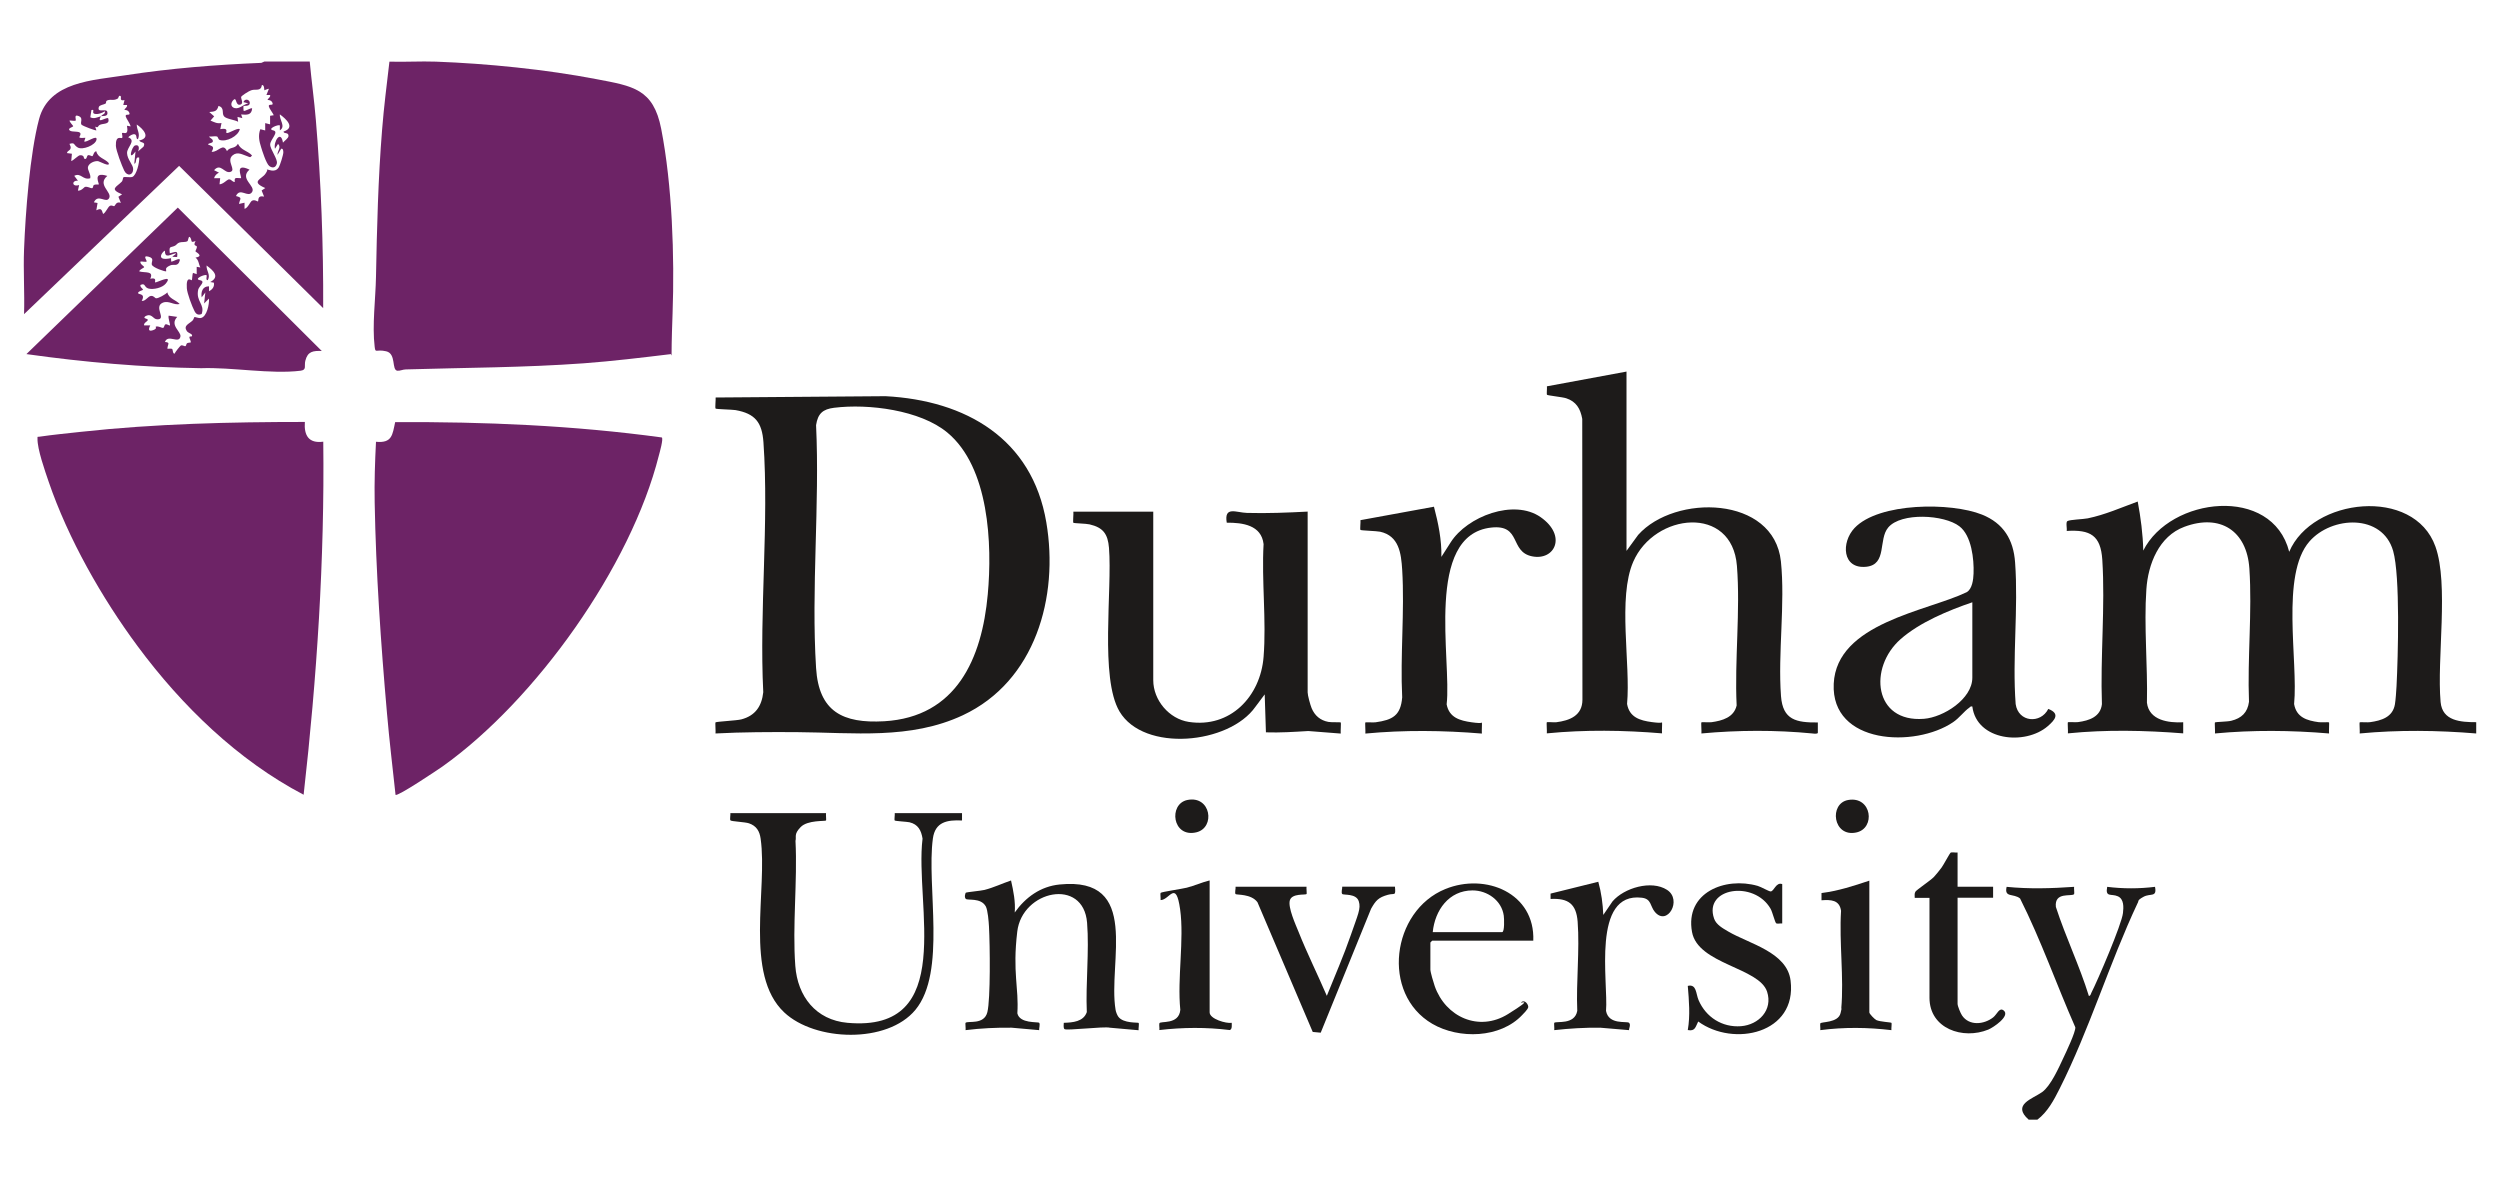 <svg xmlns="http://www.w3.org/2000/svg" id="Layer_1" viewBox="0 0 2660.3 1256.9"><defs><style>
      .st0 {
        fill: #6d2366;
      }

      .st1 {
        fill: #1d1b1a;
      }
    </style></defs><path class="st0" d="M463.9,65.6c54.4,2,117.4,8.3,171.2,18.7,38.2,7.3,60.2,10.1,68.5,52.8,11.7,59.8,14.3,135.9,12.1,196.6s.2,41.4-2.5,43.2c-30.5,3.7-61.4,7.4-92.1,9.7-63.2,4.6-125.9,4.6-189.2,6.5-3.1,0-6.4,1.7-9,1.4-6.5-.7-.9-18.2-12-20.7s-11.3,2.6-12.2-4.8c-2.8-22.8,1-51.3,1.4-74.4,1-52.4,2.3-104.4,6.5-156.6,1.9-24.1,5-48.4,7.8-72.4,16.5.5,33.1-.6,49.6,0Z"></path><path class="st0" d="M329.6,65.6c1.9,20.6,4.8,41.3,6.5,62,5.6,66.6,8.1,133.5,7.8,200.3l-153.3-151.4L25.6,334.3c.7-23-.9-46.2,0-69.1,1.5-38.5,6.2-101.8,16-138.6,10.7-39.9,57.4-41.1,91.8-46.5,47.8-7.4,96.3-11.2,144.7-13.2l3.2-1.4h48.3ZM281.3,95.6c-.3-.3.2-5.2-2.6-5.2-.9,7.1-6.6,4.2-10.8,5.5s-11.1,6.4-11.3,7.1c-.5,1.8,3.1,7.2-.8,8.3-5.5,1.6-3.7-8.1-7.1-5.2s-3.6,7.7.9,8.9c5.2,1.4,9.8-4.3,14.7-5l-5.2-1.3c1.4-4.7,7.9-2.6,6.5,2-.8,2.6-6.1,1.7-6.4,2.1s-.2,4.9,0,5.1c.9,1.1,8.1-3.6,9.1-2.6-.5,7.4-5.7,7-11.7,6.5l1.3,3.9-5.2-1.3.7,5.2c-3.4-2.1-12.6-2.9-15-5.8-2.8-3.3,1-9.1-5.9-11.1-1.6,5.8-4,6-9.8,6.5l5.2,4.6-3.9,4.5c4,1.7,7,3.5,11.7,2.6l-1.3,6.5c9.5-1.6,5.6,2.9,6.5,3.9,1.6,1.7,11.1-5.6,14.3-3.9-1.7,7.6-14.6,14-21.4,11.5-1.8-.6-1.7-3.4-3-3.7-2.3-.6-5.7.4-8.2,0,.4,2,3.3,1.8,3.9,4.6s-4.7,2.2-5.2,3.9c4.7,2.1,7.3,1.9,3.9,7.8,7,.8,12.1-10.2,16.3-.7,3.3-4.9,8.5-2,11.7-7.8,3.3,7,10.1,7.2,15,12.4-2,2.8-2.4,1.7-4.8.9-5.2-1.6-10.6-5.5-16-.9-6.9,6,4.3,15.4-2.2,17.5s-10.3-9.9-17.4-1.8l5.2,2.6c-2.6,1.4-4.3,2.9-5.2,5.9h6.5s-.7,6.5-.7,6.5c3.6,0,7.8-4.6,9.4-5.1,3.1-.9,4,3,6.9,2.5-1-5.6,1.9-3.8,6.5-3.9,1.3-1.2-7.7-17,9.1-9.1-11.3,9.7,7.1,17.3,2.7,23.9s-12.7-5.5-17.1,4.2c7.4,1.9,4.2,2.6,3.2,8.4l5.9-1.3v6.5c3.6-.8,6-7.4,7.8-8.5,2.8-1.8,6.3,1,6.5.7.9-1-1-6.9,6.5-5.2l-2.6-6.5,3.9-2.6c-16.2-6.9-3.8-9.5,0-15s1.1-4.4,1.3-4.6c1-1,8.5,4.2,12.8-2.1,1.5-2.1,5.2-13.9,5.1-16.5s-.7-4-2.3-3.6l-3.9,6.5c-.3-4.5,4.4-7.7.6-11.7l-3.3,5.2c-1.9-7.6,6.3-20.5,8.5-6.5,1.5-2,5.9-4.6,5.9-7.2,0-4.3-5.1-1.8-5.3-4.6,13-4.3,2.7-13.4-3.9-18.3-.7,5.8,6.6,12.9,0,17v-5.2c-1.4-1.5-14.1,3.8-7.2,5.2s-3,9.7-3.1,15,8.3,15.6,7.1,20.3-4.7,5.1-8,2.7-7.9-17.2-8.7-19.9c-2.1-6.6-3.4-12.6-.9-19.3l5.2,1.3v-7.8s5.2,1.3,5.2,1.3v-9.1s3.9-.6,3.9-.6c-1.1-2.6-4.6-6.9-5.2-9.2-.9-3.7,5.2-.2,3.9-3.8s-5-3.1-5.2-3.3c-.6-.8,3.6-3,2.6-5.2h-3.9s2.6-6.5,2.6-6.5c-.6-.6-4.7,1.8-5.2,1.3ZM107.8,123c-5.5,9.5,3.7,2.3,7.2,2.6,2.5,6.9-4.4,5.6-8.1,7s-1.5,3.9-5.6,2.2l1.3,3.9c-.7.6-14.2-4.5-15.7-5.9-2.4-2.3,3-7.8-4.5-9.7-3.7-1-1.1,4.4-1.9,5.2s-5.1-.3-6.5,0c0,1.6,3.9,5.5,3.9,5.9,0,1.1-6.2,2.1-3.9,4.5s10.9.2,11.6,3.4-5.4,5.4,5.3,4.5l-1.3,3.9c2.1,1.8,14.1-7.9,13.1-1.9-1.1,6-14.9,11.3-19.9,8.4s-2.6-5.8-8.9-3.9c4.1,7.4-2.6,6.5-2.6,9.8l5.2.7-.7,7.8c2.5-.8,7.3-6,9.3-6.2,4.8-.3,4.1,3.4,4.4,3.5,2.9,1.9,2.7-2.5,3.8-3.3,1.6-1.2,4.2,1.3,5.1.7s1.5-5.1,4.1-5.1c1.4,6.9,9.1,7.8,13.1,12.4,2,5-9.9-1.8-11.2-1.9-4-.5-9.8,2.2-10.8,6.1-.8,3.2,3.5,8.2,2.4,12.1-7.9,2.3-9.8-6.3-17-2.6l3.9,5.2c-6.9-.5-6.5,7.1,1.3,4.6l-1.3,5.9c3.4.6,7-3.8,7.4-3.9,3.1-.7,5.9,1.5,7.5,1.4s1-2.7,2-3.3c1.8-1.2,4.9-.4,5.3-.7.8-.7-7.3-14.3,9.1-9.1-11.2,9.4,5.2,17.1,2,23.5s-11.8-5.1-16.3,4.6l3.9.7-1.3,7.8c5.2-2.6,5.6-1,7.2,3.9,2.9-1.4,5.1-7.5,7.2-8.6s3.6.5,4.6.3,2.1-5.6,7.1-3.5l-2.6-6.5,3.9-2.6c-13.8-5.7-6.1-7.6-.4-13.4,1.3-1.3,1.2-4.2,1.8-4.7,1.2-.9,6.7.4,9.4-.4,4.5-1.3,8-16,7.4-20.6-4.9-1.3-2,6-5.2,6.5l1.3-13c-8.6,11.7-4-5.4-.5-6.4,4.6-1.4,4.7,3.3,3.1,6.4l5.9-5.1c2.8-5.6-2.9-3.6-4.6-6.6,13-2.7,4.3-12.4-2.6-17,0,6,4,9.4,1.3,15.6-2.6.1-.6-4.4-3.4-5.2-2.2-.6-5.5,1.6-7,3.2,9,3.4-1.4,10.5-1.2,16.8.2,6.9,6.6,12.4,6.5,17.1,0,6.5-6.3,8.1-9.5,1.6-2.5-5.1-8.7-21.3-8.9-26.4-.4-11.8,5.6-7.5,6.6-8.4s-.5-4.8,0-5.2c1.3-1.3,7.3,3.8,5.2-7.8l3.9.7c-.7-3.2-4.5-8.1-5.2-10.5-.9-3.7,5.2-.2,3.9-3.8s-5-3.1-5.2-3.3c-.6-.8,3.6-3,2.6-5.2h-3.9s1.3-5.2,1.3-5.2c-5.8,1.4-3.3-3.2-3.9-3.9-2-2.4-2.8,2-3,2.1-4.5,2.7-6.8.9-10.4,1.8s-1.5,2.8-3,3.8-6.3,1.4-7,3.5c-2.3,7,8,1,9,5.3,1.2,5.4-4.6,4-6.5,4.5,1.3-2.3,4.5-1.9,3.9-5.2-3,1.9-7.5,3.6-11,2.7s1-5.2-3.3-4l-1.2,7.7c4.1,2.1,7.5-.1,11.7-1.2Z"></path><path class="st1" d="M2635,780.5c-41.2-3.4-82.8-3.9-124,0,.3-2.1-.5-11.3,0-11.8s8.6.2,10.9-.2c12.2-1.7,24.3-5.3,26.6-19.1.8-4.9,1.4-13.9,1.7-19.2,1.6-31.1,4-117.3-3.6-143.9-11.4-39.9-65.4-37.3-89.1-10.1-30.9,35.5-11.8,127.4-16.3,173,2.5,14.2,13.6,17.6,26.3,19.3,2.4.3,10.6-.2,10.9.2s-.3,9.7,0,11.8c-40.4-3.4-81-3.8-121.4,0,.3-2.1-.5-11.3,0-11.8s13.6-.7,17.3-1.7c11-2.7,17.4-8.8,18.9-20.2-1.8-46.3,3.5-96,.4-141.9-2.7-40.1-31.1-58.5-69.2-44.3-27,10-38.6,39.7-40.4,66.5-2.7,39,1.5,81.4.6,120.7,2.3,18.8,22.9,21.6,38.6,20.8v11.8c-40.8-3.2-81.9-4.1-122.7,0,.3-2.1-.5-11.3,0-11.8s8.6.2,10.9-.2c11.8-1.6,23.8-5.6,25.3-19.1-1.8-50.2,3.6-103.8.4-153.7-1.7-25.8-12.6-32.2-37.9-30.6.6-2.3-1.2-9.4.8-10.5,3-1.6,16.5-1.9,21.6-2.9,18.4-3.8,35.7-11.5,53.2-17.9,3.2,17.3,5.5,34.5,5.9,52.2,28.6-57.1,137.3-69.9,155.3,1.3,24.4-57.6,132.8-69.5,155.6-5.6,14.4,40.3,1.4,119.6,5.5,165.4,1.8,20.3,21.4,21.5,37.9,21.5v11.7Z"></path><path class="st1" d="M2158.8,1191.5c-18.3-16.1,4-22.1,14.3-29.4,9.1-6.6,17.6-25.7,22.5-36.2,2.8-5.9,13.3-28,12.8-32.7-20-45.4-36.5-92.8-58.8-137.1-7-5.7-17.1-.5-14.3-12.4,23.7,2.4,48,1.7,71.8,0-.3,1.7.5,7.1,0,7.8-2.8,2.9-21.2-2.9-19.4,13.6,10.4,32.1,25.2,62.6,35.1,94.7,1.9-.1,2-2,2.6-3.2,6.8-13.3,32.4-73,33.7-85,.7-6.2,1.2-14.8-5.4-17.8-7.1-3.2-13.6,1.6-11.4-10.1,16.7,2.1,34.1,2.1,50.9,0,2.3,11.6-4.9,6.6-12.2,10.6s-4.8,4.4-6.3,6.7c-30,63.7-51.4,134.8-83,197.5-6.1,12.1-12.7,24.7-23.7,33h-9.1Z"></path><path class="st0" d="M420.9,845.8c-3.1-28.9-6.6-57.8-9.1-86.8-6.5-73.5-11.8-150.9-13.1-224.3-.4-21.6.3-43.1,1.4-64.6,17.2,1.7,17.5-7.4,20.4-20.9,94.8-.5,189.7,3.5,283.7,16.3,2,1.1-2.3,16.2-3.1,19.2-29.7,118.1-131.2,260.5-230.2,330.9-4.4,3.1-48,32.4-50,30.2Z"></path><path class="st0" d="M324.4,449.1c-1,14.3,4.1,23,19.6,20.9,1.5,125.6-6.8,251.1-20.9,375.7-70.1-36.7-129.8-94.8-176.6-158-38.1-51.3-74.1-114.7-94.8-175.3-3.8-11.2-12.1-34.6-11.8-45.7,0-2.8-.2-1.6,2-2,14.3-2.1,29.9-3.6,44.4-5.2,79-8.6,158.7-10.5,238.1-10.5Z"></path><path class="st1" d="M761.4,780.5c.3-2.1-.5-11.3,0-11.8,1-.9,22.6-1.9,27.5-3.2,14.8-3.9,21.7-14,23.3-28.9-4.3-86.8,6.2-180,.2-266-1.5-21.1-8.8-30.5-29.7-34.2-3.5-.6-20.4-.9-21.2-1.6s.3-9.7,0-11.8l180.8-1.4c85.4,4.5,156,45.1,171.1,134.2,13.5,79.4-11.6,169.1-88.8,205.3-55.9,26.2-116.6,18.4-176.3,18-29-.2-58-.1-86.8,1.4ZM887.7,433.9c-12.2,1.5-17.4,6.2-19.3,18.5,4,84.7-5.3,174.3,0,258.4,2.9,46.5,28.4,59.2,72.5,56.7,77-4.5,104-66.8,110.2-135,4.9-53.3,1.5-135.3-43-172.2-28.9-24-84-30.9-120.3-26.4Z"></path><path class="st1" d="M1730.8,395.7v190.5l12.4-17c39-43.7,144.5-41.9,151.9,28.2,4.7,45.2-3.3,97.6.1,143.4,1.9,25.4,16.3,28.2,39.2,28v11c-.2,1.4-4.4.9-5.8.7-39.2-3.8-78.9-3.6-118.1,0,.3-2.1-.5-11.3,0-11.8s8.6.2,10.9-.2c11.4-1.6,23.7-5.1,26.6-17.8-2.3-48.1,4.1-100.9.3-148.5-5.1-65.4-87.7-56.4-110.3-4.5-16.8,38.5-2.7,108.7-6.6,151.4,2.5,14.2,13.6,17.6,26.3,19.3s10.6-.2,10.9.2-.3,9.7,0,11.8c-40.7-3.4-81.9-4-122.6,0,.3-2.1-.5-11.3,0-11.8s7.7.2,9.8,0c14.6-1.8,28.1-7.1,28.1-24.1l-.2-298.7c-1.9-10.8-6.4-18.5-17.1-22-4-1.3-19.8-2.9-20.4-3.7s.2-7-.1-9l84.8-15.7Z"></path><path class="st1" d="M1227.2,544.4v179.4c0,21.3,16.9,41.2,37.8,44.4,44.2,6.8,76.3-27.1,79.6-69.2,3.1-38.6-2.2-81,0-120-2.3-20.3-22.3-22.9-39.2-22.8-3-18.1,10.1-10.7,21.5-10.4,21.6.6,43.2-.3,64.6-1.4v192.4c0,3.2,2.8,13.3,4.2,16.7,3.3,8,9.3,13.1,17.9,14.7,3.2.6,12.6.1,13.1.6s-.3,9.7,0,11.8l-34.5-2.7c-15.1.9-30,1.9-45.1,1.4l-1.3-40.4-9.8,13.1c-28,40.1-118.8,48.8-144.7,5.1-21.1-35.7-7.6-129.3-11.2-174.1-1.2-14.7-6.1-21.6-20.6-25-3.7-.9-16.6-1.1-17.3-1.7s.3-9.7,0-11.8h84.8Z"></path><path class="st0" d="M342.6,373.5c-9.5-.4-15.2.4-17.7,10.4-1.4,5.5,1.8,9.7-5.1,10.6-31.6,3.9-73.3-3.9-105.7-2.7-62.2-.9-124.4-6.3-186-15l161.1-155.9,153.3,152.7ZM182.1,274.3c-.3,1.1.2,2.7,0,3.9,1.1,1.2,10.5-5.6,9.1-.7-1.8,6.5-6.3,3.5-9.5,4.7s-4.4,2.6-4.6,2.9c-.9,1,0,3.3-.3,3.6-.6.7-14.8-4-15.3-7.3s3.2-6.5-3.6-8.3-1.1,4.4-1.9,5.2-5.1-.3-6.5,0c-1,2.6,3.9,5,3.9,5.9s-5.1,2.5-5.2,4.6c6.1,1.8,15.8-.9,11.7,7.8,7.7-1.6,4.4,3.1,5.2,3.9s20.2-9.6,11.2,1.4c-3.6,4.3-12.9,6.5-18.1,5.2s-3.1-6.4-8.7-3.9c-1,2.2,3.2,4.4,2.6,5.2s-4.6,1.2-5.2,3.3c0,2.2,8.5,0,3.9,8.5,4,.6,6.7-5,9.8-5.3s4,2.2,5.4,2.5c2.2.4,10.4-4.2,12.1-6.3,1.4,6.8,9,7.9,13.1,12.4-6.3,1.6-11.6-4.2-18.2-1.3-9.8,4.4,4.8,17.9-5.8,17.6-4.6-.2-5.6-7-12.5-3.3-3.5,2.6,2.6,2.3,2.6,3.9s-4.9,3.2-3.9,5.9h6.5c-2.1,4-2.1,6.9,3.1,5s1.7-3.5,3-3.8c2.8-.7,6,1.6,7.5,1.4s1.1-3.5,2.8-3.8,4,1.7,4.5,1.2c.7-.8-2.3-8.2-1.3-10.4l9.1,1.3c-8.5,8.9,4.4,15.7,3.4,20.9-1.5,8.4-13.3-3-16.5,5.8,6.3.5,2.8,2.4,2.6,7.2,1.5.2,3.9-.5,5,.2s.4,5.3,2.8,5c.4-1.7,5.9-8.3,6.5-8.6,1.8-.9,4,1.2,5,.6s.6-2.2,1.6-3,3.6-.6,3.8-.8c.9-.9-1.4-4.5-1.3-5.7s2.4-.6,2.5-.8c2-2.6-3.5-3.2-5.2-5.7-3.9-5.9,2.2-7.5,6-11.1,1.2-1.1,1.7-3.6,2.1-3.8.6-.4,4.2,1.4,6.7,1,6.6-1.1,9.2-14.9,8.8-20.7l-5.2,5.2,1.3-11.7-3.9,5.2c-1-6,1.1-11.9,7.8-11.7v5.2c3.6-1.8,6-4.9,5.2-9.1l-3.9-.7c10.9-5.7,2.9-12.6-3.9-17.6-.3,6.1,4.6,9.6,1.3,15.6-2.7.3-.6-4.5-1.3-5.2-1.5-1.5-14.1,3.9-7.2,5.2s-.8,6.3-1.7,10.1c-2.7,12.8,7.4,15.4,3.7,25.9-3.6,1.6-5.9.3-7.6-3-2.6-4.9-7.9-19.1-8.2-24.4-.9-14.2,4.8-8,5.3-8.5s.4-6.3,1.3-7.8l3.9,1.3v-7.8s3.9.7,3.9.7c-1.9-3.5-1.6-7.9-5.2-10.5,9.7-1.6,0-6,0-6.6,0-1.2,1.7-3.3,1.5-5s-4.6-.2-1.4-6c-5.7,2.1-3.7-.1-5.2-3-2.3-4.5-2.5,2.5-3.4,3.1-2,1.4-6.3.6-8.7,1.5s-2.8,2.4-4.5,3.3c-4.7,2.5-6.7-.4-5.6,8.1,5.9-1.2,8.9-3.9,7.8,3.9-1.6.3-3.9-.4-5.2,0,1.6-2.2,3.6-2,3.9-3.9-5.6.9-11.7,6.3-11.7-2.6-1-1.1-12.1,11.8,6.5,7.8Z"></path><path class="st0" d="M182.1,274.3c.1-.5,1-.9,1.3-1.3-.4.1-.9,1.2-1.3,1.3Z"></path><path class="st1" d="M2179.7,754.4c12.8,5,7,11.7-.6,18.3-24,20.8-75.7,15.6-80.3-20.9-2-.5-2.2.5-3.3,1.3-5.5,3.8-10.5,10.9-17.2,15.4-40.3,27.4-130,23.9-127-40.9s99.6-77.2,141.4-97.4c6-3.3,7.2-13.6,7.4-19.9.6-15.2-2.1-40.4-15.1-50.3-16.1-12.4-62-15-75.7,1.3-10.8,12.8-.9,39.5-23.4,41.8-25.7,2.6-26.8-26-12.5-41.2,25.9-27.4,102.9-27.5,135.7-14.3,22.9,9.2,33.5,26.7,35.2,50.9,3.6,48.9-3.1,101.5.6,150.7,2.8,19.5,26.6,21.3,34.7,5.2ZM2098.8,640.9c-25.3,8.6-56.1,21.4-76.3,39.2-34.5,30.4-28.6,89,24.8,84.8,20.7-1.6,51.5-21,51.5-43.8v-80.2Z"></path><path class="st1" d="M1525.9,539.2c4.6,17.4,8.3,35.3,7.9,53.4l9.9-15.5c17.5-27.6,67.4-46.6,95.7-26.8s15.1,46.6-9.1,41.7-11-34.2-43.5-30.6c-71.2,7.9-41.9,141.4-47.4,188.1,2.7,14.1,13.9,17.3,26.6,19.1s10.6-.2,10.9.2-.3,9.7,0,11.8c-41.2-3.4-82.8-3.9-124,0,.3-2.1-.5-11.3,0-11.8s8.6.2,10.9-.2c18.1-2.5,26.7-7.2,28.3-26.5-2.2-44.6,2.7-91.5,0-135.8-1.1-17.6-3.4-36.1-23.5-40.5-3.6-.8-20.2-1.2-20.9-1.9s.3-8.5,0-10.4l78.2-14.3Z"></path><path class="st1" d="M1023.7,865.3v7.8c-15.8-.8-28.6,1.5-31,19.2-6.9,50.9,14.7,142-18.6,182.3-29.9,36.2-106.7,33.7-139.6,2.7-43-40.5-17.4-130.9-25.1-184.9-1.1-8-4.5-13.6-12.4-16.3-4-1.4-18.8-2-19.7-3.1s.2-5.9-.1-7.7h101.8c-.3,1.6.4,7.5,0,7.8-1,1-19.5-.7-27,7s-4.3,10.1-5.5,14.7c2.2,43.3-3.4,90.1-.2,133,2.4,32.5,21.9,57.6,55.5,60.6,116.9,10.5,71.3-125.8,79.9-196-1.4-8.8-4.7-15.2-13.9-17.4-2.6-.6-15-1.2-15.7-1.9s.3-6,0-7.8h71.8Z"></path><path class="st1" d="M1075.9,937.1c2.5,11.2,4.8,22.4,3.9,33.9,11.5-16.2,27.5-27.8,47.8-29.8,87.1-8.8,51.1,82.9,59.5,133.3.3,2.1,1.7,5.8,3,7.5,5.4,7.2,20.7,5.8,21.5,6.5s-.3,6.2,0,7.8l-30.6-2.7c-6.1-1.6-47.1,3.5-48.4,1.4s-.5-4.5-.6-6.6c9.4-.3,21-1.1,24.5-11.4-1.3-30.8,2.7-64.6.3-95-3.8-48.6-69.1-34.6-74.3,9.3s1.8,59.5.1,87c2.5,11.2,21.9,8.8,23.2,10.1s-.3,6.2,0,7.8l-29.4-2.6c-16.3-.2-32.7.6-48.9,2.6.3-1.6-.5-7.4,0-7.8,2.5-2.4,19.8,2.6,23.2-11.4s2.8-70.6,1.7-91.1c-.3-5.2-1.2-17.3-3.4-21.4-5.4-9.6-19.4-6-21.3-8s-.3-6.2,0-6.5c.7-.7,15.9-2,19.9-3,9.8-2.5,18.9-6.9,28.4-10.1Z"></path><path class="st1" d="M1631.7,1001h-107.6c-.1,0-2,1.8-2,2v28.7c0,2.8,3.4,14.2,4.6,17.6,11.5,32.9,47,49.1,78,29.8s9.9-9.7,14.5-12.9c3.8-2.6,7.5,3.3,7,5.7s-5.2,6.9-6.3,8.1c-23.3,24.9-67.3,26-95.7,9.5-54.9-32-43.5-120.2,13.9-143.5,42.8-17.4,95.5,4.4,93.5,55ZM1524.7,991.9h73.7c2.8,0,2.2-14.7,1.8-17.5-2.2-16.2-17.5-26.9-33.2-26.9-25.3,0-40.1,21.2-42.4,44.4Z"></path><path class="st1" d="M1896.5,941v41.7c-1.8-.3-5.1.6-6.4-.2s-4-12.1-6-15.5c-17.6-30.6-71.5-22.3-60.1,10.5,2.2,6.5,9.4,10.4,15,13.7,22.2,13.1,62.7,21.9,66.4,52.3,7,56.2-60.5,71.1-98.3,43.5-2.9,5.6-3.1,10.7-11.1,9.1,2.7-15.3,1.3-31.5,0-47,9.5-2.2,8.5,8.2,11.5,15.2,7.8,18.1,25.1,29.2,45.1,27.7,19-1.5,34.1-17.3,27.8-36.7-8.4-25.8-73.7-29.2-79.9-63.6-7.6-41.8,35.1-59,69.9-49,3.6,1,11.8,5.9,13.8,5.9,3.6-.1,5.7-10.3,12.3-7.8Z"></path><path class="st1" d="M1700.8,938.4c3.2,11.4,4.8,23.3,5.3,35.2l9.8-14.4c12.3-14.4,41.4-23,58-12.3s.2,39.3-13,23.4c-5-6-3.5-13.8-13.7-15-53.9-6.5-35.6,90-38.2,120.4,2.8,15.3,22.3,10.6,24.5,12.7s-.3,6.2,0,7.8l-30.7-2.6c-16.3-.2-32.7.8-48.9,2.6.3-1.6-.4-7.4,0-7.8,2.2-2.1,21.7,2.6,24.5-12.7-1.3-30.8,2.7-64.5.4-95-1.5-18.8-9.9-25.1-28.8-24.1v-5.7s50.8-12.6,50.8-12.6Z"></path><path class="st1" d="M1390.3,943.6c-.3,1.6.5,7.4,0,7.8-1.2,1.2-15.3-1-17.7,6.5s6.2,26.2,9.3,33.9c9.1,22.9,20.3,45.3,30,67.9,8.6-21.4,18-42.8,25.5-64.6s11-28.2,8.5-36c-2.8-8.7-16.2-6.3-17.6-7.8s.2-6.1,0-7.8h56.1c.9,10.7-.2,6.6-7.6,8.7-10,2.8-12.8,6-17.8,14.8l-53.6,131.9-8.5-.8-58.8-138c-6.7-9.2-22.2-7.6-23.3-8.7s.3-6.2,0-7.8h75.7Z"></path><path class="st1" d="M2083.1,907.1v36.5h37.8v11.7h-37.8v112.9c0,2.4,3.1,9.9,4.7,12.3,7.6,11.4,23.4,9.8,33.2,2.1,4.2-3.3,6.5-11.1,11.2-7.3,7.2,5.9-11.1,18.1-16.4,20.3-26.9,11-62.6-.8-62.6-33.9v-106.3h-15.7c0-2.1-.5-4.5.7-6.5s16-11.9,19.6-15.6c2.5-2.6,6-7.1,8.2-10,2.1-2.8,8.8-15.4,9.6-15.9,1.5-.9,5.5.1,7.6-.2Z"></path><path class="st1" d="M1287.2,937.1v140.2c0,7,17.6,12.1,23.5,11.1,0,2.3.7,6.9-2.1,7.7-24.9-3.1-50-2.9-74.9,0,.3-2.2-.4-5,0-7.1.5-3,20.8,2.1,22.3-14.4-3.4-33.2,4.3-74.8-.2-106.9s-11.2-9.9-20.8-9.9c.3-1.8-.6-6.7.1-7.7s23.2-4.3,27.8-5.5c8.2-2.1,16-5.7,24.2-7.7Z"></path><path class="st1" d="M1989.2,937.1v140.2c0,1.6,5.6,7.3,7.5,8.2,3.8,1.8,15.4,2.3,16,2.9s-.3,6.2,0,7.8c-25-3-50.6-3.3-75.7,0,.3-2.2-.4-5,0-7.1s19.1-.2,21.6-11.1.6-2.9.7-4.5c3-33-2.3-70.8-.2-104.3-1.7-11.7-10.8-11.9-20.8-11.2v-7.7c17.6-2.2,34.3-7.6,50.9-13.2Z"></path><path class="st1" d="M1263.4,851.3c25.2-5.2,30.3,29.5,9.6,34.4-25.6,6-29.8-30.1-9.6-34.4Z"></path><path class="st1" d="M1966.6,851.3c25.2-4.5,29.7,30.3,8.5,34.6-24.7,5.1-29-30.9-8.5-34.6Z"></path></svg>